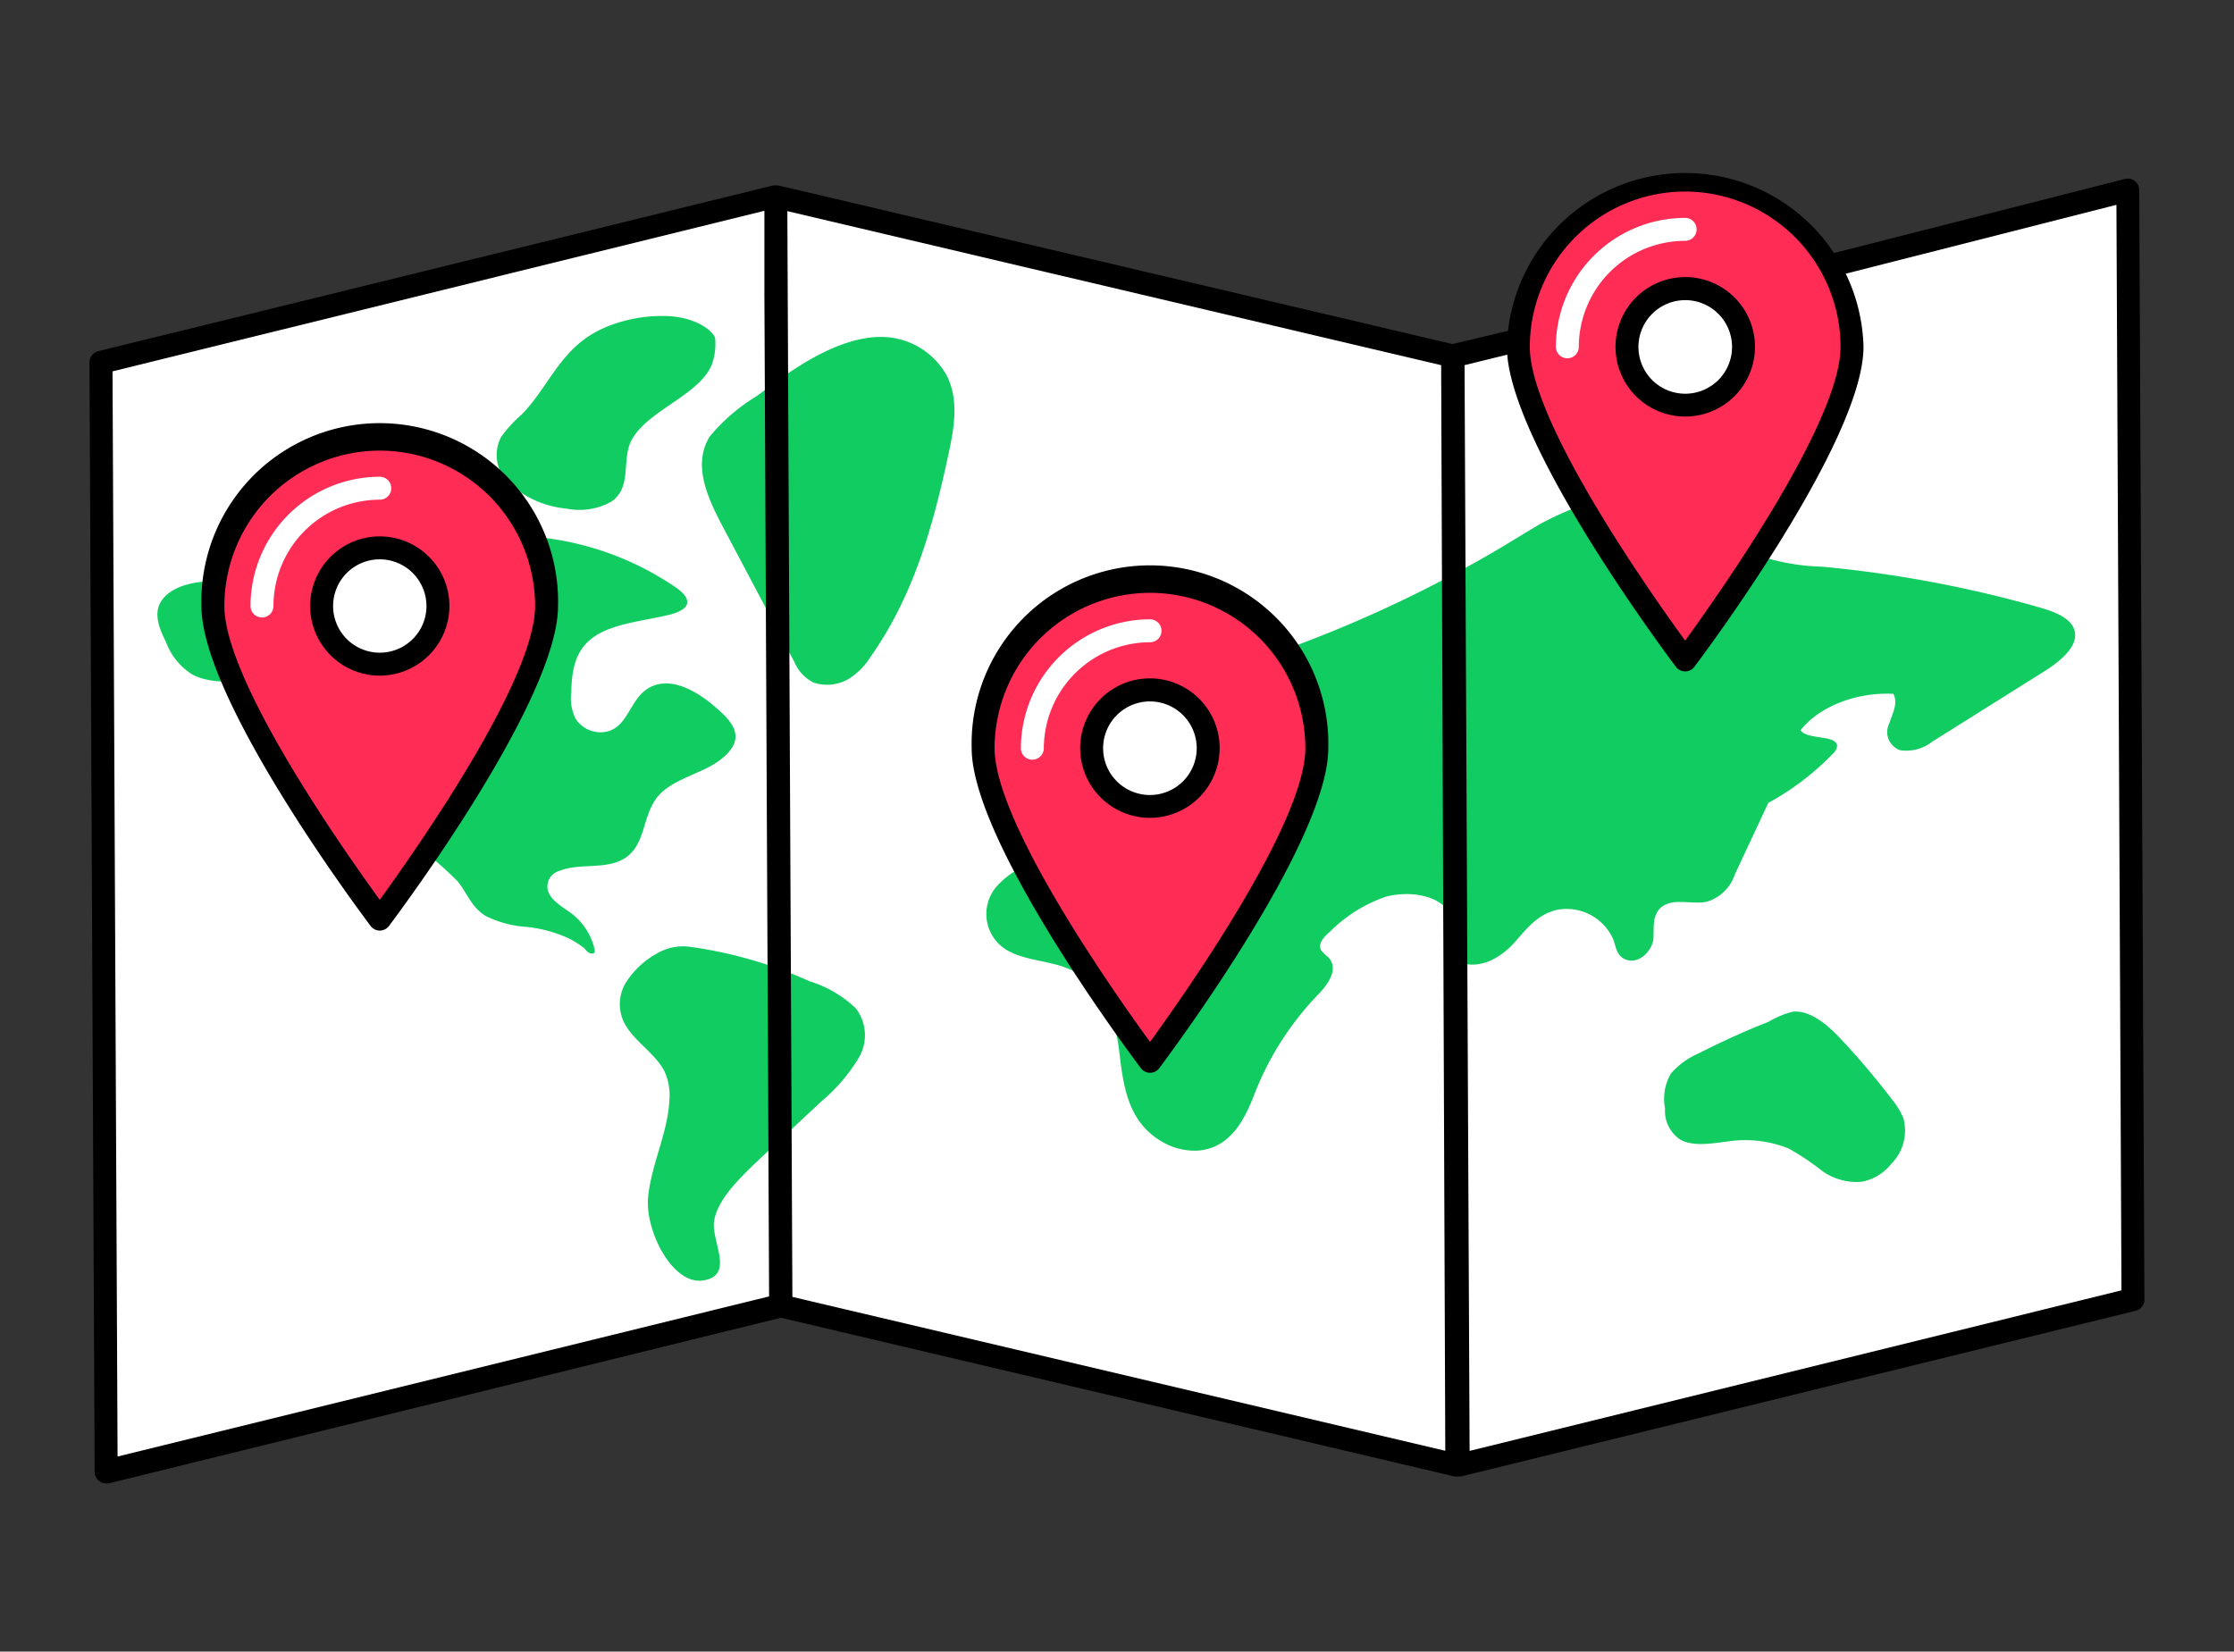 <svg id="Ebene_1" data-name="Ebene 1" xmlns="http://www.w3.org/2000/svg" viewBox="0 0 194.76 144.01">
  <rect x="0" y="0" width="194.76" height="144.01" fill="#333333" stroke="none"/>
  <defs>
    <style>
      .cls-1 {
        fill: #fff;
      }

      .cls-2 {
        fill: #11cc61;
      }

      .cls-3 {
        fill: #ff2c55;
      }
    </style>
  </defs>
  <g>
    <polygon class="cls-1" points="68.08 113.87 9.25 128.31 8.8 31.59 67.63 17.15 68.08 113.87"/>
    <polygon class="cls-1" points="185.95 113.32 127.12 127.77 126.67 31.05 185.5 16.6 185.95 113.32"/>
    <polygon class="cls-1" points="68.08 113.87 127.04 127.77 126.59 31.05 67.63 17.15 68.08 113.87"/>
    <path class="cls-2" d="M65.87,34.6a16.09,16.09,0,0,0-4,3.47c-1.52,2.47-.18,5.35,1.16,7.89l6.23,11.77a3.51,3.51,0,0,0,1.65,1.78A3.73,3.73,0,0,0,74,59.19a6.15,6.15,0,0,0,1.92-1.95c3.79-5.41,5.45-11.46,6.8-17.79.47-2.21.87-4.52-.14-6.62a6.52,6.52,0,0,0-5.81-3.45C72.21,29.38,67.27,33.66,65.87,34.6Z"/>
    <path class="cls-2" d="M130.9,47.72a111.54,111.54,0,0,1-18.15,8.65,8.66,8.66,0,0,0-5.26-4.16,6.61,6.61,0,0,0-4-.16,6.31,6.31,0,0,0-1.79,1.09,42.92,42.92,0,0,0-6,5.76c-.46.54-.92,1.16-.73,1.79.28.92,1.83,1.37,2.12,2.29.37,1.16-1.39,2-2.71,2.66-2.73,1.38-4.49,3.57-6.17,5.7a1.28,1.28,0,0,0-.36.76c.06.89,1.84.88,2.94.55a43.56,43.56,0,0,1,8.59-2.06c3-.27,6.34.33,8.16,2.12a1.64,1.64,0,0,1,.48.69c.19.68-.54,1.34-1.4,1.57a7.52,7.52,0,0,1-2.72,0,56.9,56.9,0,0,0-8.92-.74c-3,.12-6.12,1-7.84,2.8a3.66,3.66,0,0,0,1,6c1.42.7,3.24.77,4.76,1.34,3.37,1.26,4.33,4.46,4.67,7.26s.66,6,3.51,7.78a5.65,5.65,0,0,0,3.29.92c3-.19,4.22-2.92,5.06-5.1a26.06,26.06,0,0,1,5.35-8.37c1-1,2-2.4,1-3.41a3.61,3.61,0,0,1-.59-.58c-.35-.56.23-1.18.77-1.65a12.83,12.83,0,0,1,4.76-3c1.94-.57,4.53-.22,5.49,1.16s0,3.49,1.51,4.66c1.73.36,3.36-.78,4.35-1.9s2-2.45,3.69-2.81a4.44,4.44,0,0,1,4.93,2.69c.18.6.29,1.33,1,1.63,1.24.5,2.42-.83,2.46-1.89s-.13-2.36,1.09-2.9c1-.46,2.39,0,3.55-.23a3.71,3.71,0,0,0,2.46-2.4l2.91-6.22a23.52,23.52,0,0,0,5.63-4.29,1.06,1.06,0,0,0,.37-.68c-.06-1-2.6-.5-3.19-1.37,1.63-2.07,4.89-3.34,8.09-3.17.44.82-.08,1.73-.36,2.59a1.68,1.68,0,0,0,.93,2.32,3.63,3.63,0,0,0,2.82-.74l9.64-6.05c1.63-1,3.44-2.52,2.62-4-.51-.91-1.86-1.36-3.09-1.71a104.4,104.4,0,0,0-18.79-3.5,19.06,19.06,0,0,1-6.42-1.29c-2.16-1-3.4-2.9-5.5-4-4.05-2.13-9.15-.32-12.68,1.59C133.08,46.39,132,47.06,130.9,47.72Z"/>
    <path class="cls-2" d="M148.08,91.85a6.83,6.83,0,0,0-2.4,1.74,4.37,4.37,0,0,0-.52,3.06,3,3,0,0,0,1.33,2.72c1.15.63,2.73.33,4.13.16a10.16,10.16,0,0,1,5.31.61,21.9,21.9,0,0,1,2.86,1.91,5.2,5.2,0,0,0,3.47,1,4.28,4.28,0,0,0,2.62-1.57,4.1,4.1,0,0,0,1.05-4,6.59,6.59,0,0,0-1-1.63,66.24,66.24,0,0,0-4.31-5.11c-.86-.92-2.54-2.68-4.31-2.53a8.09,8.09,0,0,0-2.16.9c-1,.39-1.95.79-2.9,1.22S149.12,91.32,148.08,91.85Z"/>
    <path class="cls-2" d="M54.54,89.4c.85,1.45,2.63,2.52,3.38,4a4.92,4.92,0,0,1,.44,2.47c-.12,2.89-1.6,5.67-1.86,8.56s2.14,7.69,4.86,7.21.61-3.43.9-5.2,2-3.48,3.56-5l5.78-5.4a15.07,15.07,0,0,0,3.25-3.78,3.85,3.85,0,0,0-.25-4.35,10.11,10.11,0,0,0-4-2.34,37.78,37.78,0,0,0-10.35-3,4.5,4.5,0,0,0-3,.58,7.47,7.47,0,0,0-2.7,2.55A3.62,3.62,0,0,0,54.54,89.4Z"/>
    <path class="cls-2" d="M42.33,79.86c-1.22-.75-1.62-2-2.42-3a31.57,31.57,0,0,0-3.61-3.13c-2.51-2.31-3.33-5.36-4.77-8.13s-4.05-5.61-8-6.07c-2.27-.26-4.84.28-6.73-.7A5.58,5.58,0,0,1,14.48,56c-.55-1.12-1.1-2.37-.49-3.47s2.16-1.68,3.69-1.8a18.4,18.4,0,0,1,4.56.41q5.73,1,11.56,1.48a5.05,5.05,0,0,0,2.81-.29c1.23-.69,1-2.1,1.48-3.18.94-2,4.28-2.55,7-2.43A25.8,25.8,0,0,1,59,51.28c.5.36,1,.83.9,1.35s-1,.86-1.67,1c-2.39.57-5.15.77-6.8,2.17-1.43,1.21-1.58,3-1.63,4.58a4.13,4.13,0,0,0,.35,2.24,2.6,2.6,0,0,0,2.32,1.23c2.45-.14,2.31-3.23,4.5-4.06,1.76-.67,3.72.5,5.06,1.58,1,.84,2.15,1.8,2.09,2.94s-1.42,2.17-2.8,2.81-2.93,1.19-3.85,2.19c-1.66,1.81-1,4.79-3.57,5.81-1.59.63-3.6.17-5.16.83a1.4,1.4,0,0,0-.94,1.81c.33.82,1.22,1.3,2,1.87a5.46,5.46,0,0,1,2,3c.05.2.16.55-.22.51s-.54-.38-.68-.49a8,8,0,0,0-1.32-.83,11.66,11.66,0,0,0-3.68-1A9.33,9.33,0,0,1,42.33,79.86Z"/>
    <path class="cls-2" d="M51.05,29.5c-2.52,1.82-3.49,4.52-5.56,6.63a11.63,11.63,0,0,0-1.79,1.95,3.37,3.37,0,0,0,.75,4.13,8.69,8.69,0,0,0,4.95,2.14,5.72,5.72,0,0,0,3.9-.61c1.69-1.18,1-3.26,1.57-4.93,1.06-2.88,6-4.18,7.18-7a5.29,5.29,0,0,0,.3-2.26c0-.49-1.51-2-4.56-2a12.74,12.74,0,0,0-4.58.82A9.46,9.46,0,0,0,51.05,29.5Z"/>
    <path class="cls-3" d="M114.8,65.23c0,8-14.54,27.31-14.54,27.31S85.71,73.27,85.71,65.23a14.55,14.55,0,0,1,29.09,0Z"/>
    <path d="M100.26,93.54a1,1,0,0,1-.8-.4c-.6-.8-14.75-19.63-14.75-27.9a15.55,15.55,0,1,1,31.09,0c0,8.27-14.14,27.1-14.74,27.9A1,1,0,0,1,100.26,93.54Zm0-41.85A13.57,13.57,0,0,0,86.71,65.24c0,6.54,10.53,21.47,13.55,25.61,3-4.14,13.54-19.07,13.54-25.61A13.56,13.56,0,0,0,100.26,51.69Z"/>
    <circle class="cls-1" cx="100.26" cy="65.23" r="5.07"/>
    <path d="M100.26,71.31a6.08,6.08,0,1,1,6.07-6.07A6.08,6.08,0,0,1,100.26,71.31Zm0-10.15a4.08,4.08,0,1,0,4.07,4.08A4.08,4.08,0,0,0,100.26,61.16Z"/>
    <path class="cls-1" d="M90,66.24a1,1,0,0,1-1-1A11.28,11.28,0,0,1,100.26,54a1,1,0,1,1,0,2A9.28,9.28,0,0,0,91,65.24,1,1,0,0,1,90,66.24Z"/>
    <path class="cls-3" d="M161.46,30.24c0,8-14.55,27.31-14.55,27.31s-14.54-19.27-14.54-27.31a14.55,14.55,0,0,1,29.09,0Z"/>
    <path d="M146.91,58.54a1,1,0,0,1-.8-.39c-.6-.8-14.74-19.63-14.74-27.91a15.55,15.55,0,0,1,31.09,0c0,8.28-14.15,27.11-14.75,27.91A1,1,0,0,1,146.91,58.54Zm0-41.84a13.56,13.56,0,0,0-13.54,13.54c0,6.55,10.53,21.48,13.54,25.62,3-4.14,13.55-19.07,13.55-25.62A13.57,13.57,0,0,0,146.91,16.7Z"/>
    <circle class="cls-1" cx="146.91" cy="30.24" r="5.07"/>
    <path d="M146.91,36.32A6.08,6.08,0,1,1,153,30.24,6.08,6.08,0,0,1,146.91,36.32Zm0-10.15A4.08,4.08,0,1,0,151,30.24,4.08,4.08,0,0,0,146.91,26.17Z"/>
    <path class="cls-1" d="M136.64,31.24a1,1,0,0,1-1-1A11.28,11.28,0,0,1,146.91,19a1,1,0,0,1,0,2,9.27,9.27,0,0,0-9.27,9.26A1,1,0,0,1,136.64,31.24Z"/>
    <path class="cls-3" d="M47.65,52.84c0,8-14.54,27.3-14.54,27.3S18.56,60.87,18.56,52.84a14.55,14.55,0,1,1,29.09,0Z"/>
    <path d="M33.11,81.14a1,1,0,0,1-.8-.4c-.6-.8-14.75-19.63-14.75-27.9a15.55,15.55,0,1,1,31.09,0c0,8.27-14.14,27.1-14.74,27.9A1,1,0,0,1,33.11,81.14Zm0-41.85A13.57,13.57,0,0,0,19.56,52.84c0,6.55,10.53,21.47,13.55,25.62,3-4.15,13.54-19.07,13.54-25.62A13.56,13.56,0,0,0,33.11,39.29Z"/>
    <circle class="cls-1" cx="33.11" cy="52.84" r="5.07"/>
    <path d="M33.11,58.91a6.07,6.07,0,1,1,6.07-6.07A6.08,6.08,0,0,1,33.11,58.91Zm0-10.14a4.07,4.07,0,1,0,4.07,4.07A4.08,4.08,0,0,0,33.11,48.77Z"/>
    <path class="cls-1" d="M22.84,53.84a1,1,0,0,1-1-1A11.28,11.28,0,0,1,33.11,41.57a1,1,0,0,1,0,2,9.28,9.28,0,0,0-9.27,9.27A1,1,0,0,1,22.84,53.84Z"/>
    <path d="M186.5,16.6a1,1,0,0,0-1.24-1l-25.64,6.53a1,1,0,1,0,.49,1.94l24.4-6.21.44,94.65-56.83,14-.44-94.67,4.47-1.1a1,1,0,1,0-.47-1.94L126.63,30,67.86,16.17h0a1.47,1.47,0,0,0-.21,0,1,1,0,0,0-.24,0h0L8.57,30.62a1,1,0,0,0-.77,1l.45,96.72a1,1,0,0,0,1,1l.24,0L68.08,114.9l58.73,13.84a.91.91,0,0,0,.23,0h.08l.24,0,58.83-14.45a1,1,0,0,0,.76-1ZM9.81,32.38l56.83-14,0,7.31.41,87.35L10.25,127Zm59.27,80.7-.44-94.67,57,13.43L126,126.5Z"/>
  </g>
</svg>
